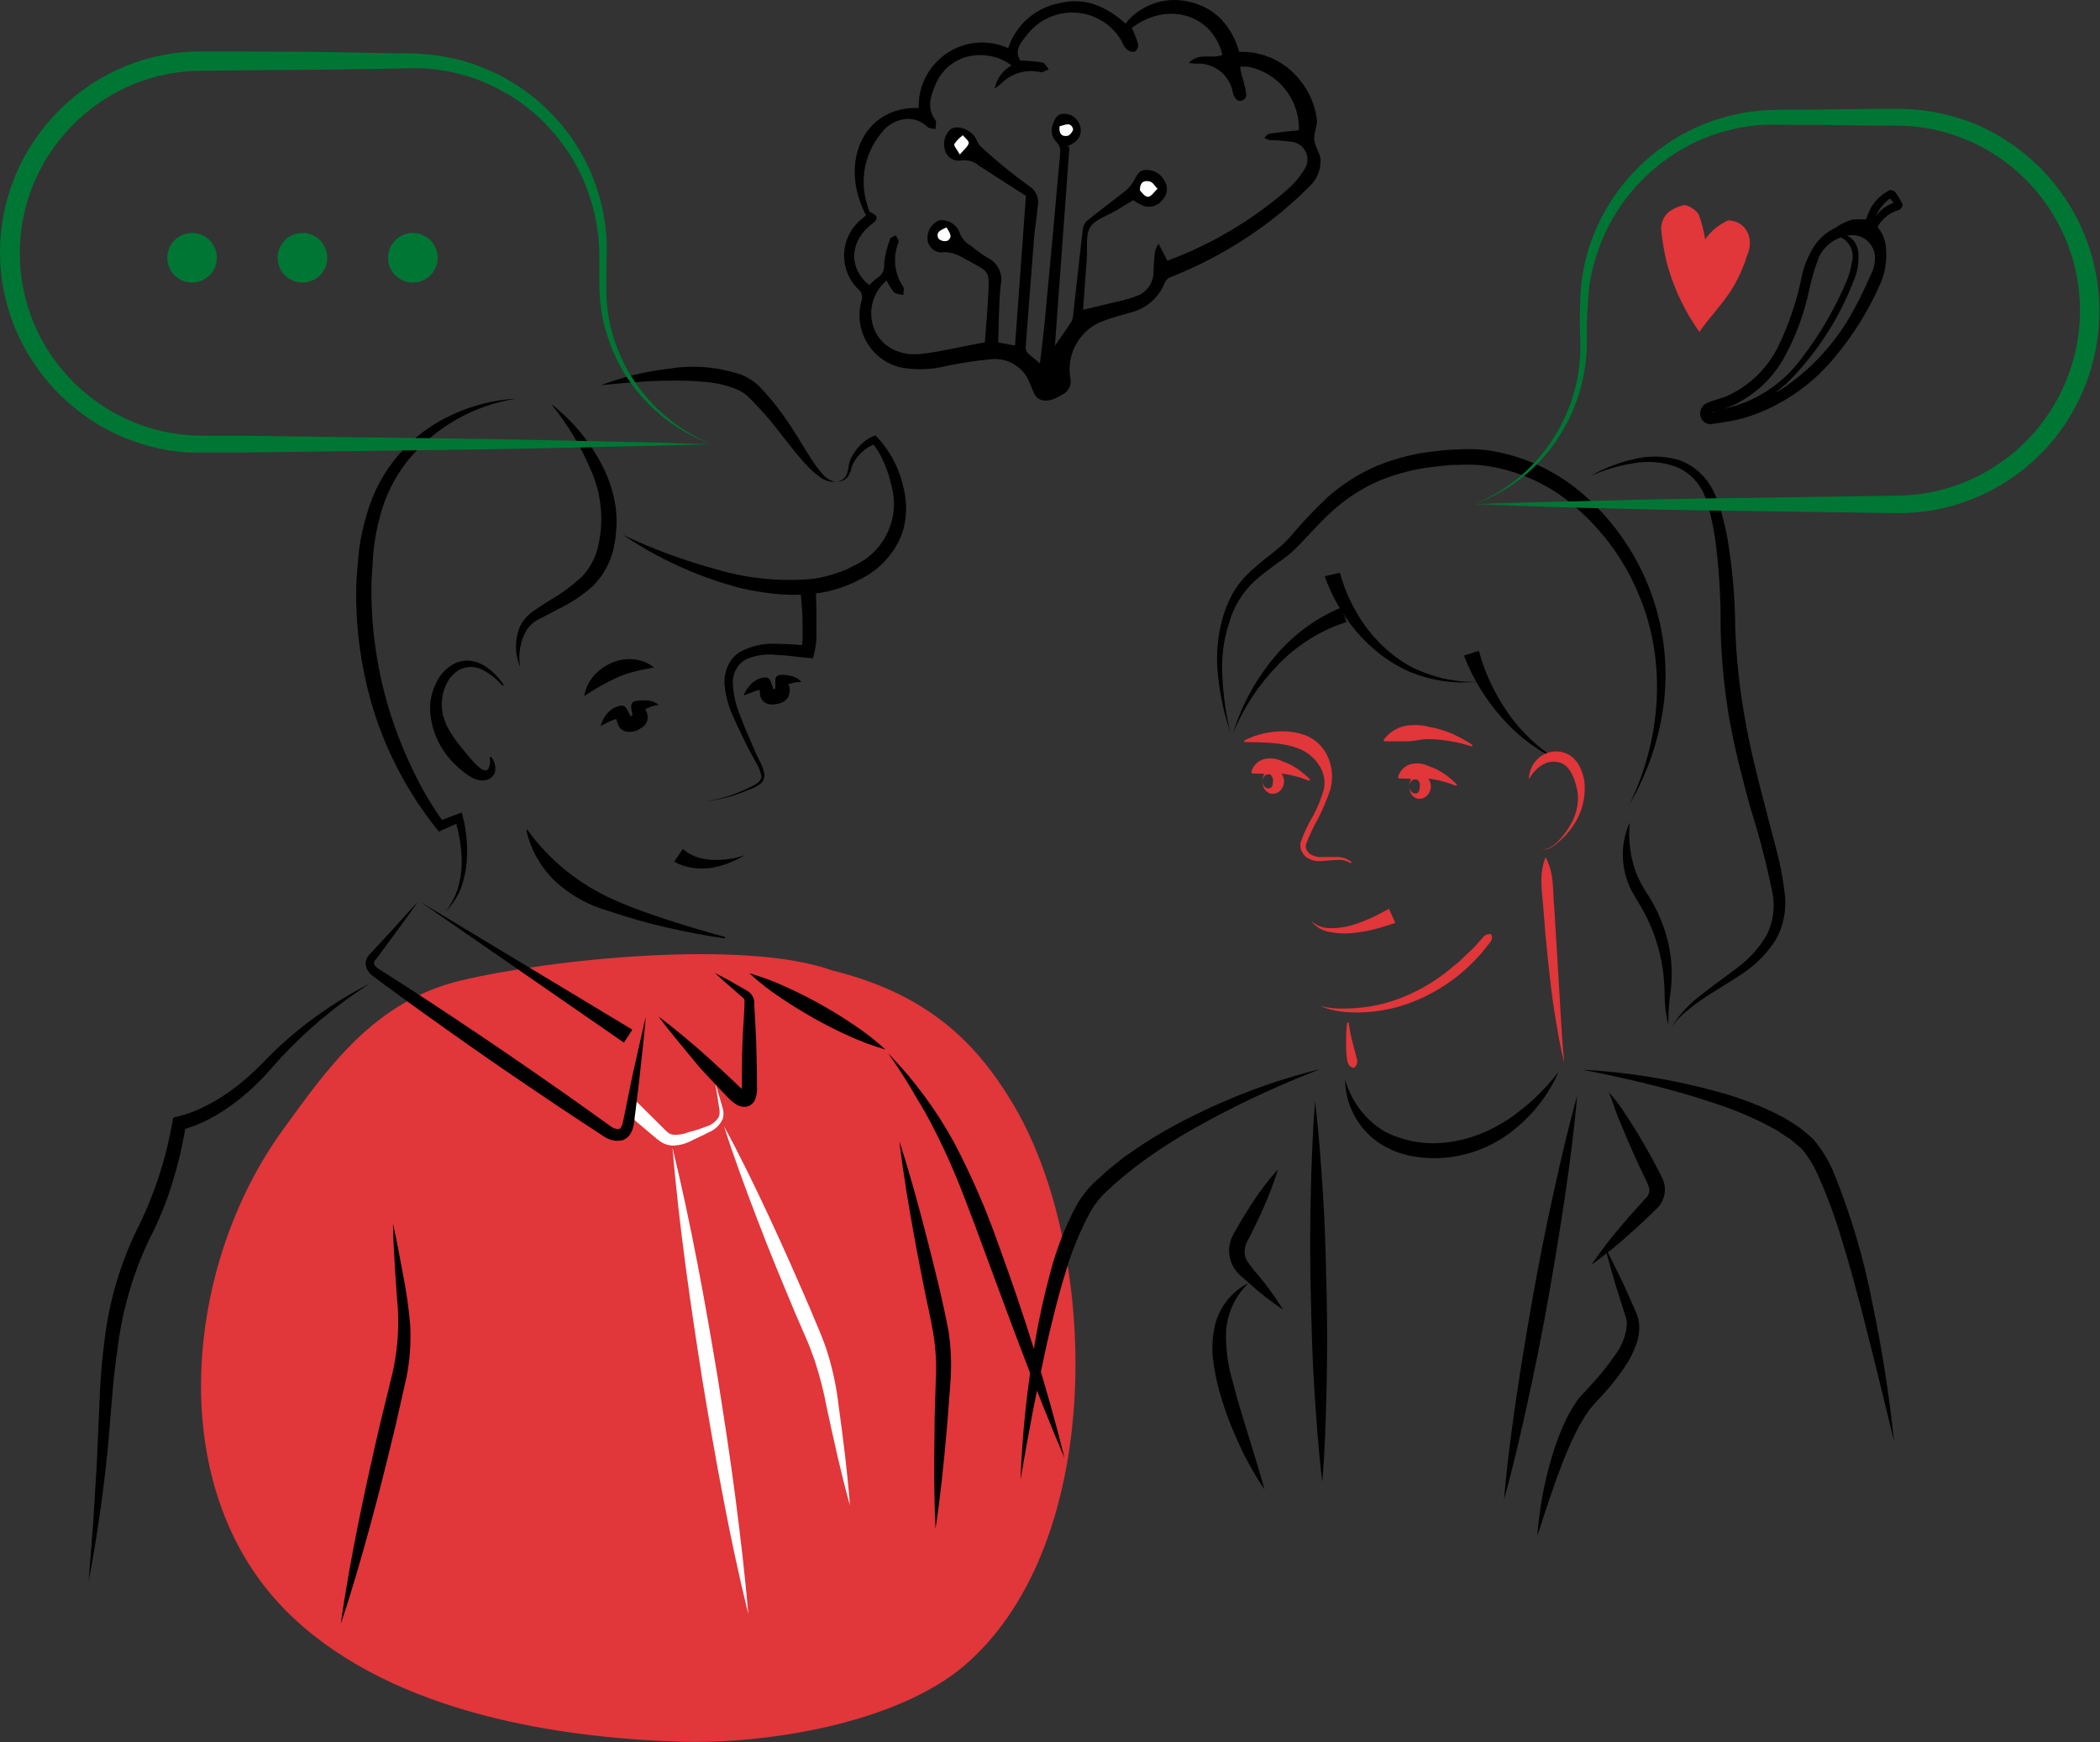 <?xml version="1.0" encoding="UTF-8" standalone="no"?>
<!DOCTYPE svg PUBLIC "-//W3C//DTD SVG 1.1//EN" "http://www.w3.org/Graphics/SVG/1.1/DTD/svg11.dtd">
<svg width="100%" height="100%" viewBox="0 0 1086 901" version="1.1" xmlns="http://www.w3.org/2000/svg" xmlns:xlink="http://www.w3.org/1999/xlink" xml:space="preserve" xmlns:serif="http://www.serif.com/" style="fill-rule:evenodd;clip-rule:evenodd;stroke-miterlimit:10;">
    <rect x="0" y="0" width="1086" height="901" fill="#333333" stroke="none"/>
    <g transform="matrix(1,0,0,1,-102.542,-123.346)">
        <g>
            <g id="coaching_individuel">
                <path d="M532.917,625.25C487.958,609 387.083,619.333 340.542,630.542C296.083,641.292 272.208,675.333 248.583,708.042C198.583,776.917 186.083,891.375 250.208,956.167C300.208,1006.67 384.292,1022 454.375,1024.12C499.833,1025.54 566.875,1014.38 601.625,984.458C675.583,920.5 671.167,767.167 625.5,692.792C607.333,662.875 582.625,637.5 532.917,625.25Z" style="fill:rgb(225,54,58);fill-rule:nonzero;"/>
                <path d="M431.375,692.75L444.792,706.042C447.208,708.458 448.417,709.958 450.708,710.208C453.442,710.38 456.178,709.924 458.708,708.875C461.725,708.125 464.69,707.179 467.583,706.042C470.312,705.302 472.663,703.561 474.167,701.167C475.375,698.792 474.167,695.583 473.875,692.458L472.375,683.167L475.042,692.208L476.333,696.75C476.832,698.45 476.832,700.258 476.333,701.958C474.893,705.165 472.263,707.691 469,709C466.125,710.542 463.208,711.75 460.375,713.167C457.262,714.891 453.767,715.808 450.208,715.833C448.154,715.722 446.161,715.091 444.417,714C442.956,712.997 441.564,711.898 440.25,710.708L425.958,698.625L431.375,692.75Z" style="fill:white;fill-rule:nonzero;"/>
                <path d="M369.5,329.542C347.323,332.952 327.197,344.516 313.083,361.958C306.339,370.567 301.497,380.508 298.875,391.125C297.462,396.361 296.445,401.695 295.833,407.083C295.292,412.542 295.125,418.125 294.667,423.75C294.163,445.935 297.129,468.064 303.458,489.333C306.666,499.956 310.677,510.32 315.458,520.333C320.082,530.362 325.663,539.92 332.125,548.875L329.167,548.167L338.875,544.458L341.292,543.542L341.917,545.833C343.002,550.051 343.686,554.362 343.958,558.708C344.263,563.001 344.151,567.312 343.625,571.583C343.076,575.871 341.984,580.071 340.375,584.083C338.617,587.894 336.237,591.387 333.333,594.417C335.861,591.06 337.831,587.317 339.167,583.333C340.375,579.397 341.075,575.322 341.25,571.208C341.398,567.097 341.146,562.98 340.5,558.917C339.914,554.903 338.994,550.945 337.75,547.083L340.75,548.458L331.25,552.625L329.542,553.417L328.292,551.917C313.959,533.967 303.029,513.548 296.042,491.667C289.137,469.645 286.037,446.606 286.875,423.542C287.375,417.792 287.667,412.042 288.417,406.333C289.258,400.55 290.54,394.839 292.25,389.25C298.65,366.405 314.872,347.541 336.5,337.792C346.867,332.945 358.072,330.143 369.5,329.542Z" style="fill-rule:nonzero;"/>
                <path d="M387.5,332.208C398.656,340.862 407.762,351.876 414.167,364.458C417.472,370.92 419.722,377.869 420.833,385.042C421.376,388.696 421.544,392.395 421.333,396.083L420.833,401.5C420.542,403.333 420.25,405.125 419.875,406.958C418.184,414.419 414.395,421.243 408.958,426.625C403.546,431.409 397.486,435.407 390.958,438.5L381.875,443.25C379.055,444.524 376.646,446.559 374.917,449.125C371.564,454.898 370.368,461.678 371.542,468.25C368.666,461.519 368.666,453.897 371.542,447.167C373.301,443.75 375.95,440.871 379.208,438.833C382.042,436.833 385.042,435 387.917,433.167C393.608,429.863 398.894,425.906 403.667,421.375C407.902,416.872 410.789,411.27 412,405.208C414.867,392.408 413.583,379.021 408.333,367C403.1,354.461 396.083,342.742 387.5,332.208Z" style="fill-rule:nonzero;"/>
                <path d="M534.417,372.583C531.236,372.683 528.135,371.565 525.75,369.458C523.254,367.565 520.951,365.429 518.875,363.083C514.708,358.5 511,353.708 507.292,348.958C503.583,344.208 500,339.5 495.833,335.167C493.875,333 491.917,331 489.833,328.833C487.97,327.06 485.794,325.648 483.417,324.667C478.207,322.547 472.694,321.268 467.083,320.875C461.213,320.296 455.314,320.073 449.417,320.208C437.542,320.208 425.542,321.417 413.375,322.542C424.864,318.218 436.844,315.335 449.042,313.958C461.632,311.992 474.514,313.166 486.542,317.375C489.755,318.769 492.691,320.731 495.208,323.167C497.417,325.458 499.375,327.75 501.5,330.167C505.461,335.017 509.134,340.095 512.5,345.375C515.792,350.458 518.792,355.708 522.083,360.708C523.639,363.22 525.395,365.603 527.333,367.833C529.079,370.182 531.581,371.86 534.417,372.583Z" style="fill-rule:nonzero;"/>
                <path d="M424.708,400C440.295,407.382 456.513,413.35 473.167,417.833C489.369,422.636 506.342,424.291 523.167,422.708C527.206,422.102 531.181,421.126 535.042,419.792C536.975,419.207 538.868,418.498 540.708,417.667L546.125,414.917C560.67,407.339 567.989,390.465 563.583,374.667C562.712,370.621 561.442,366.671 559.792,362.875C558.258,359.107 556.18,355.583 553.625,352.417L555.583,352.875C553.351,353.522 551.279,354.629 549.5,356.125C547.591,357.637 545.944,359.453 544.625,361.5C543.962,362.506 543.443,363.6 543.083,364.75C542.791,366.057 542.358,367.328 541.792,368.542C541.219,369.807 540.274,370.868 539.083,371.583C537.897,372.191 536.583,372.505 535.25,372.5C536.517,372.303 537.718,371.803 538.75,371.042C539.676,370.257 540.344,369.211 540.667,368.042C541.009,366.854 541.259,365.642 541.417,364.417C541.609,362.965 542.046,361.556 542.708,360.25C543.9,357.796 545.491,355.557 547.417,353.625C549.306,351.603 551.608,350.012 554.167,348.958L555.292,348.542L556.125,349.417C562.404,356.114 566.903,364.281 569.208,373.167C570.471,377.628 571.129,382.239 571.167,386.875C571.054,389.233 570.818,391.584 570.458,393.917C569.996,396.263 569.327,398.564 568.458,400.792C564.719,409.586 558.187,416.909 549.875,421.625C541.904,426.236 533.093,429.211 523.958,430.375C515.01,431.372 505.967,431.134 497.083,429.667C492.68,429.053 488.313,428.204 484,427.125C479.833,425.833 475.667,424.833 471.5,423.292C454.943,417.629 439.208,409.797 424.708,400Z" style="fill-rule:nonzero;"/>
                <path d="M524.5,430.042C524.708,435.125 524.792,440.167 524.75,445.25L524.75,452.917C524.653,455.728 524.262,458.521 523.583,461.25L522.917,463.833L520.25,463.583C514.292,463.083 508.833,462.167 503.333,462C498.122,461.456 492.859,462.305 488.083,464.458C483.725,467.053 481.189,471.899 481.542,476.958C481.8,482.428 482.998,487.812 485.083,492.875C487.042,498.125 489.25,503.333 491.583,508.625C492.625,511.25 493.833,513.75 495.083,516.333C496.624,518.871 497.591,521.716 497.917,524.667C497.795,526.322 496.958,527.844 495.625,528.833C494.435,529.735 493.132,530.477 491.75,531.042C489.125,532.125 486.458,533.167 483.75,534.125C478.38,536.062 472.774,537.267 467.083,537.708C472.72,537.076 478.244,535.674 483.5,533.542C486.125,532.5 488.75,531.333 491.292,530.083C493.833,528.833 496.375,527.25 496.292,524.792C495.797,522.144 494.777,519.622 493.292,517.375C491.917,514.875 490.542,512.333 489.125,509.708C486.75,504.542 484.125,499.5 481.833,494.208C479.288,488.834 477.722,483.049 477.208,477.125C477.037,473.923 477.622,470.725 478.917,467.792C480.264,464.741 482.519,462.18 485.375,460.458C490.85,457.489 497.026,456.049 503.25,456.292C509.125,456.292 515,456.917 520.417,457.083L517.042,459.458C517.418,457.27 517.599,455.053 517.583,452.833L517.583,445.5C517.583,440.583 517.083,435.625 516.667,430.708L524.5,430.042Z" style="fill-rule:nonzero;"/>
                <path d="M487.5,565.708C482.279,568.928 476.497,571.133 470.458,572.208C467.265,572.647 464.027,572.647 460.833,572.208C457.451,571.727 454.178,570.655 451.167,569.042L455.667,562.417C457.605,564.1 459.818,565.438 462.208,566.375C464.804,567.281 467.508,567.841 470.25,568.042C476.096,568.373 481.952,567.581 487.5,565.708Z" style="fill-rule:nonzero;"/>
                <path d="M413.125,498.833C413.778,496.499 414.914,494.327 416.458,492.458C418.254,490.299 420.743,488.826 423.5,488.292C424.711,488.047 425.944,488.647 426.5,489.75L426.917,490.458C427.722,491.958 428.472,493.458 429.167,494.958L429.417,495.458C429.311,495.182 429.156,494.928 428.958,494.708C428.73,494.452 428.444,494.252 428.125,494.125C427.875,494.125 428.125,494.125 428.125,494.125L427.833,494.125L430.25,493L430.583,493C430.269,493.15 430.029,493.421 429.917,493.75C429.874,493.914 429.874,494.086 429.917,494.25C429.959,494.414 429.917,494.75 429.917,494.25C429.583,492.792 429.25,491.333 429,489.833L429,488.917C428.749,487.522 429.689,486.168 431.083,485.917C432.14,485.707 433.214,485.595 434.292,485.583C435.332,485.521 436.376,485.521 437.417,485.583C439.549,485.765 441.58,486.578 443.25,487.917C441.377,488.127 439.548,488.634 437.833,489.417L435.375,490.458C434.625,490.875 433.75,491.25 433.125,491.625L435.042,487.708C435.708,489 436.375,490.292 436.958,491.625C437.262,492.325 437.446,493.072 437.5,493.833C437.584,494.726 437.456,495.625 437.125,496.458C436.478,498.168 435.127,499.52 433.417,500.167L433.75,500.167L431.375,501.375L431.042,501.375C429.537,501.937 427.902,502.053 426.333,501.708C425.17,501.436 424.112,500.828 423.292,499.958C422.815,499.439 422.447,498.83 422.208,498.167L421.958,497.5C421.458,495.958 420.958,494.375 420.542,492.792L423.958,494.917C422.274,494.874 420.603,495.231 419.083,495.958C417.208,496.667 415.292,497.75 413.125,498.833Z" style="fill-rule:nonzero;"/>
                <path d="M487.125,483.042C487.916,480.828 489.214,478.83 490.917,477.208C492.809,475.152 495.42,473.898 498.208,473.708C499.464,473.621 500.631,474.393 501.042,475.583L501.333,476.375C501.875,477.917 502.375,479.5 502.833,481.042L502.833,481.625C502.868,481.418 502.868,481.207 502.833,481C502.622,480.613 502.304,480.294 501.917,480.083C501.542,480.083 501.917,480.083 501.917,480.083L501.542,480.083L503.958,479.333L504.333,479.333C503.967,479.439 503.664,479.697 503.5,480.042C503.458,480.177 503.458,480.323 503.5,480.458C503.542,480.594 503.5,480.958 503.5,480.458L503.5,475C503.476,473.659 504.535,472.525 505.875,472.458C506.887,472.373 507.905,472.373 508.917,472.458C509.913,472.578 510.901,472.759 511.875,473C513.864,473.441 515.66,474.507 517,476.042C515.234,476.001 513.474,476.254 511.792,476.792C510.974,476.984 510.167,477.22 509.375,477.5C508.625,477.792 507.792,478.083 507.167,478.375L509.542,474.833C510,476.208 510.458,477.583 510.875,479C510.987,479.718 510.987,480.449 510.875,481.167C510.83,482.019 510.618,482.855 510.25,483.625C509.382,485.264 507.873,486.471 506.083,486.958L506.458,486.958L504.167,487.5L503.833,487.5C502.211,487.907 500.499,487.776 498.958,487.125C497.81,486.61 496.848,485.751 496.208,484.667C495.933,484.114 495.736,483.524 495.625,482.917L495.625,482.333C495.375,480.75 495.167,479.125 495,477.542L498.083,480.208C496.547,479.914 494.958,480.059 493.5,480.625C491.292,481.417 489.333,482.25 487.125,483.042Z" style="fill-rule:nonzero;"/>
                <path d="M404.708,483.333C405.289,479.557 406.921,476.019 409.417,473.125C411.922,470.144 415.09,467.79 418.667,466.25C422.269,464.625 426.232,463.964 430.167,464.333C434.012,464.662 437.677,466.111 440.708,468.5C436.917,469.417 433.667,469.792 430.542,470.708C427.565,471.417 424.663,472.408 421.875,473.667C415.885,476.389 410.142,479.623 404.708,483.333Z" style="fill-rule:nonzero;"/>
                <path d="M362.5,478.083C359.579,474.646 356.011,471.815 352,469.75C348.272,467.796 343.811,467.796 340.083,469.75C336.54,471.854 333.875,475.17 332.583,479.083C331.082,482.938 330.636,487.124 331.292,491.208C332.5,499.542 338.125,506.333 343.542,512.875C344.844,514.546 346.235,516.145 347.708,517.667C348.925,519.072 350.326,520.306 351.875,521.333C353.167,521.917 354.208,522.083 355.125,521C355.987,519.169 356.221,517.103 355.792,515.125L356.542,514.833C358.271,516.937 359.016,519.686 358.583,522.375C358.14,524.1 356.947,525.538 355.333,526.292C353.758,527.02 351.986,527.21 350.292,526.833C348.815,526.553 347.402,526.002 346.125,525.208C345,524.542 343.958,523.875 342.958,523.167C341.046,521.678 339.224,520.078 337.5,518.375C330.266,511.262 325.827,501.778 325,491.667C324.668,486.575 325.688,481.486 327.958,476.917C329.97,472.152 333.685,468.304 338.375,466.125C340.789,465.144 343.411,464.786 346,465.083C348.475,465.474 350.851,466.337 353,467.625C356.989,470.178 360.397,473.543 363,477.5L362.5,478.083Z" style="fill-rule:nonzero;"/>
                <path d="M375.208,552.417C386.648,568.311 402.148,580.846 420.083,588.708C429.25,592.875 438.708,596.125 448.292,599.25C457.875,602.375 467.583,605.25 477.458,607.917L477.458,608.708C467.417,607.292 457.458,605.292 447.5,603.083C437.542,600.875 427.792,598 418.083,594.75C407.83,591.99 398.358,586.882 390.417,579.833C382.563,572.626 377.096,563.189 374.75,552.792L375.208,552.417Z" style="fill-rule:nonzero;"/>
                <path d="M425.208,662.583L320.125,589.917L429.542,655.875L425.208,662.583Z" style="fill-rule:nonzero;"/>
                <path d="M318.542,589.917C315.042,594.917 311.472,599.861 307.833,604.75C304.208,609.667 300.625,614.625 296.958,619.5L296.667,619.792C296.258,620.261 295.997,620.841 295.917,621.458C295.975,622.057 296.24,622.617 296.667,623.042C297.289,623.711 298.005,624.286 298.792,624.75L301.792,626.625L313.667,634.25C321.583,639.333 329.417,644.542 337.292,649.75C352.958,660.167 368.528,670.764 384,681.542C391.75,686.875 399.417,692.333 407.083,697.792L418.417,705.917C419.606,706.841 421.078,707.327 422.583,707.292C422.958,707.292 423.208,707 423.625,706.5C424.08,705.8 424.405,705.024 424.583,704.208L427.375,690.583C428.292,685.958 429.208,681.333 430.25,676.708C432.333,667.5 434.417,658.292 436.5,649.125C435.75,658.542 434.625,667.875 433.625,677.25C433.167,681.917 432.583,686.583 432,691.25L431.167,698.208L430.708,701.708C430.708,702.833 430.417,704.042 430.167,705.458C429.893,706.925 429.371,708.333 428.625,709.625C427.692,711.236 426.214,712.463 424.458,713.083C421.266,713.769 417.929,713.138 415.208,711.333C411.042,708.625 407.25,706.125 403.25,703.5C395.361,698.333 387.542,693.111 379.792,687.833C364.181,677.333 348.708,666.625 333.375,655.708C325.708,650.25 318,644.833 310.417,639.25L299.042,630.917L296.208,628.792C295.008,627.971 293.952,626.957 293.083,625.792C291.998,624.38 291.491,622.606 291.667,620.833C291.951,619.103 292.855,617.533 294.208,616.417L293.917,616.708C298.083,612.167 302.25,607.708 306.417,603.167C310.583,598.625 314.292,594.292 318.542,589.917Z" style="fill-rule:nonzero;"/>
                <path d="M443.125,649.125C452.417,656.042 461.167,663.5 469.708,671.167C473.875,674.958 478.042,678.917 482.208,682.792C483.978,684.612 485.857,686.323 487.833,687.917C488.125,687.917 488.333,687.917 487.833,687.917C487.194,687.936 486.597,688.242 486.208,688.75C486.276,688.015 486.276,687.276 486.208,686.542C486.208,675.125 486.208,663.583 487.083,652.125L487.542,643.542L487.542,641.625C487.623,641.24 487.623,640.843 487.542,640.458C487.39,640.071 487.164,639.717 486.875,639.417L485.292,638.125C481.125,634.375 476.542,630.625 472.333,626.625C477.542,629.208 482.542,632.042 487.542,634.958C488.214,635.313 488.868,635.702 489.5,636.125C490.356,636.69 491.069,637.446 491.583,638.333C492.126,639.239 492.481,640.245 492.625,641.292L492.625,643.667L493.125,652.25C493.792,663.708 493.958,675.125 494.042,686.667C494.073,688.788 493.601,690.887 492.667,692.792C492.16,693.624 491.478,694.335 490.667,694.875C489.756,695.486 488.68,695.805 487.583,695.792C486.112,695.806 484.666,695.402 483.417,694.625C481.886,693.671 480.485,692.523 479.25,691.208L476.25,688.125C472.333,683.958 468.333,679.792 464.542,675.625C457.583,667.083 450,658.333 443.125,649.125Z" style="fill-rule:nonzero;"/>
                <path d="M490.042,626.708C496.609,628.591 503.017,630.987 509.208,633.875C515.375,636.653 521.403,639.694 527.292,643C533.167,646.292 538.917,649.875 544.5,653.667C550.142,657.404 555.479,661.584 560.458,666.167C553.886,664.261 547.465,661.865 541.25,659C535.083,656.208 529.083,653.208 523.25,649.875C517.417,646.542 511.708,643.083 506.125,639.292C500.445,635.522 495.067,631.315 490.042,626.708Z" style="fill-rule:nonzero;"/>
                <path d="M561.792,668.042C575.294,681.886 586.832,697.518 596.083,714.5C605.039,731.593 612.727,749.322 619.083,767.542C625.667,785.583 631.875,803.708 637.542,822.042C643.208,840.375 648.458,858.792 653.042,877.458C645.542,859.764 638.417,841.972 631.667,824.083C624.792,806.208 618.292,788.208 611.625,770.333C608.375,761.333 605,752.417 601.583,743.5C598.167,734.583 594.583,725.958 590.542,717.375C586.5,708.792 582.208,700.375 577.25,692.375C572.52,684.003 567.36,675.881 561.792,668.042Z" style="fill-rule:nonzero;"/>
                <path d="M567.667,713.667C572.917,729.833 577.375,746.125 581.583,762.542C585.792,778.958 589.917,795.083 593.125,812.167C594.408,820.799 594.715,829.549 594.042,838.25C593.375,846.583 592.875,854.917 592.083,863.5C590.625,880.167 588.875,897.208 586.333,914C585.542,897.042 585.542,880.083 585.833,863.208C585.833,854.875 586.25,846.292 586.458,837.833C586.955,829.661 586.55,821.459 585.25,813.375C584,805.458 581.875,797 580.292,788.75C578.708,780.5 576.958,772.083 575.5,763.75C572.458,747.208 569.667,730.542 567.667,713.667Z" style="fill-rule:nonzero;"/>
                <path d="M477,705.917C485.333,721.208 492.875,736.792 500.208,752.5C507.542,768.208 514.5,784 521.375,799.917L526.375,811.875C528.122,815.953 529.638,820.126 530.917,824.375C533.445,832.826 535.216,841.485 536.208,850.25C538.625,867.417 540.75,884.625 542.083,901.958C537.458,885.292 533.75,868.292 530.083,851.333C528.534,842.977 526.418,834.736 523.75,826.667C522.375,822.708 520.875,818.75 519.167,814.917L514,803C507.292,787.042 500.667,771.042 494.5,754.875C488.333,738.708 482.25,722.5 477,705.917Z" style="fill:white;fill-rule:nonzero;"/>
                <path d="M450.292,716.875C459.958,756.583 467.208,796.708 473.875,836.917C477.042,857.042 480.167,877.208 482.792,897.417C485.417,917.625 487.792,937.917 489.542,958.25C484.708,938.417 480.403,918.472 476.625,898.417C472.75,878.417 469.292,858.333 465.958,838.208C459.583,797.958 453.75,757.583 450.292,716.875Z" style="fill:white;fill-rule:nonzero;"/>
                <path d="M305.75,756.083C307.667,764.708 309.25,773.375 310.875,782.042C312.619,790.758 313.885,799.562 314.667,808.417C315.168,817.487 314.538,826.585 312.792,835.5L306.958,861.292C302.792,878.417 298.625,895.458 293.958,912.458C289.292,929.458 284.458,946.333 278.792,963.083C281.208,945.583 284.417,928.25 287.875,911C291.333,893.75 295.208,876.583 299.167,859.458L305.417,833.917C307.325,825.604 308.345,817.112 308.458,808.583C308.458,804.417 308.458,800.042 307.917,795.667L307,782.5C306.458,773.708 305.917,764.917 305.75,756.083Z" style="fill-rule:nonzero;"/>
                <path d="M293.75,632.042C276.529,643.09 260.79,656.295 246.917,671.333C243.542,675.042 240.208,679.125 236.458,682.792C232.738,686.527 228.771,690.007 224.583,693.208C220.377,696.457 215.903,699.342 211.208,701.833C206.354,704.477 201.189,706.506 195.833,707.875L198.708,704.875C197.096,715.071 194.756,725.138 191.708,735C188.706,744.906 184.801,754.516 180.042,763.708C171.409,781.64 165.778,800.869 163.375,820.625C160.333,840.375 159.75,860.75 157.375,880.958C156.292,891.042 154.958,901.125 153.458,911.167C151.958,921.208 150.292,931.208 148.375,941.208L150.75,910.875L152.583,880.583L153.917,850.208C154.292,840.125 154.875,829.792 156.25,819.667C158.323,799.019 163.962,778.887 172.917,760.167C181.934,742.411 188.253,723.411 191.667,703.792L192.167,701.333L194.542,700.792C199.202,699.636 203.716,697.959 208,695.792C212.481,693.609 216.774,691.059 220.833,688.167C224.94,685.308 228.839,682.161 232.5,678.75C236.25,675.375 239.667,671.708 243.375,668C258.275,653.582 275.239,641.463 293.708,632.042L293.75,632.042Z" style="fill-rule:nonzero;"/>
                <path d="M470.583,353.083C450.542,353.708 430.458,354.167 410.417,354.583C390.375,355 370.333,355.542 350.292,355.792L229.958,357.375L199.583,357.375C145.298,353.816 102.542,308.166 102.542,253.764C102.542,198.233 147.09,152.028 202.583,150L232.833,150C252.917,150 272.958,150.25 293,150.667L308.042,150.917C313,150.917 318.125,150.917 323.333,151.458C333.698,152.331 343.863,154.819 353.458,158.833C372.702,166.793 389.061,180.448 400.333,197.958C411.548,215.407 417.108,235.9 416.25,256.625L416.042,271.625C416.007,276.549 416.369,281.468 417.125,286.333C418.725,296.086 421.965,305.497 426.708,314.167C436.472,331.753 451.957,345.488 470.583,353.083ZM470.583,353.083C451.384,346.193 435.172,332.826 424.75,315.292C419.6,306.489 415.966,296.882 414,286.875C413.105,281.852 412.604,276.767 412.5,271.667L412.5,256.625C412.614,236.891 406.807,217.569 395.833,201.167C384.934,184.906 369.336,172.346 351.125,165.167C342.116,161.619 332.617,159.469 322.958,158.792C318.167,158.417 313.292,158.792 308.208,158.792L293.167,159.042C273.125,159.458 253.083,159.458 233,159.667L203.125,160C152.926,162.097 112.769,203.967 112.769,254.209C112.769,272.886 118.318,291.147 128.708,306.667C139.438,322.596 154.714,334.938 172.542,342.083C181.436,345.621 190.826,347.757 200.375,348.417C205.083,348.792 210.042,348.708 215.125,348.75L230.125,348.75L350.458,350.333C370.5,350.583 390.542,351.167 410.583,351.542C430.625,351.917 450.542,352.417 470.583,353.083Z" style="fill:rgb(0,118,52);fill-rule:nonzero;"/>
                <circle cx="201.875" cy="256.667" r="12.833" style="fill:rgb(0,118,52);"/>
                <circle cx="258.958" cy="256.667" r="12.833" style="fill:rgb(0,118,52);"/>
                <circle cx="316.042" cy="256.667" r="12.833" style="fill:rgb(0,118,52);"/>
                <path d="M738.708,501.792C735.667,492.805 733.613,483.514 732.583,474.083C731.34,464.512 731.876,454.793 734.167,445.417C735.332,440.668 737.037,436.069 739.25,431.708C741.553,427.278 744.581,423.265 748.208,419.833C751.705,416.528 755.377,413.412 759.208,410.5C761,409.042 762.917,407.542 764.625,406.083C766.324,404.621 767.925,403.048 769.417,401.375C775.539,394.047 782.092,387.09 789.042,380.542C796.396,374.009 804.716,368.654 813.708,364.667C822.735,360.854 832.239,358.289 841.958,357.042L849.167,356.208C851.583,355.917 854,355.958 856.417,355.792C861.334,355.487 866.268,355.599 871.167,356.125C890.818,358.862 909.155,367.594 923.667,381.125C952.749,407.712 967.428,446.665 963.125,485.833C960.91,504.808 954.766,523.115 945.083,539.583C961.75,505.625 964.542,465.417 950.167,431.25C943.208,414.205 932.414,398.991 918.625,386.792C905.183,374.5 888.301,366.604 870.25,364.167C865.756,363.643 861.224,363.517 856.708,363.792C854.417,363.792 852.125,363.792 849.833,364.125L843,364.875C833.967,365.976 825.115,368.245 816.667,371.625C808.302,375.15 800.531,379.943 793.625,385.833C786.625,391.75 780.667,398.75 773.917,405.708C772.182,407.48 770.346,409.15 768.417,410.708C766.5,412.292 764.583,413.625 762.708,414.875C758.917,417.708 755.125,420.458 751.792,423.458C745.061,429.571 740.242,437.502 737.917,446.292C735.138,455.163 734.049,464.477 734.708,473.75C735.159,483.202 736.499,492.591 738.708,501.792Z" style="fill-rule:nonzero;"/>
                <path d="M795.458,419.542C797.604,427.387 800.844,434.892 805.083,441.833C809.346,448.911 814.753,455.233 821.083,460.542C824.263,463.202 827.665,465.585 831.25,467.667C834.946,469.617 838.808,471.235 842.792,472.5C846.772,473.845 850.875,474.794 855.042,475.333C857.133,475.701 859.252,475.883 861.375,475.875L867.75,476.167L861.375,476.167C859.24,476.354 857.093,476.354 854.958,476.167C850.656,475.943 846.386,475.301 842.208,474.25C837.99,473.246 833.875,471.851 829.917,470.083C825.967,468.208 822.189,465.992 818.625,463.458C811.476,458.329 805.212,452.066 800.083,444.917C794.803,437.714 790.592,429.784 787.583,421.375L795.458,419.542Z" style="fill-rule:nonzero;"/>
                <path d="M867.333,459.917C868.804,465.516 870.785,470.97 873.25,476.208C875.744,481.606 878.7,486.778 882.083,491.667C888.893,501.546 897.64,509.938 907.792,516.333C902.302,513.709 897.107,510.511 892.292,506.792C887.43,503.093 882.962,498.904 878.958,494.292C874.869,489.645 871.189,484.654 867.958,479.375C864.652,473.998 861.861,468.32 859.625,462.417L867.333,459.917Z" style="fill-rule:nonzero;"/>
                <path d="M893.208,526.5C893.204,522.659 894.7,518.964 897.375,516.208C900.339,513.145 904.552,511.608 908.792,512.042C910.99,512.294 913.093,513.081 914.917,514.333C916.612,515.619 918.03,517.235 919.083,519.083C920.969,522.494 921.998,526.312 922.083,530.208C922.28,537.673 920.009,544.997 915.625,551.042C913.583,553.95 911.174,556.583 908.458,558.875C907.178,560.03 905.782,561.049 904.292,561.917C902.724,562.749 900.872,562.871 899.208,562.25C900.884,562.797 902.719,562.568 904.208,561.625C905.719,560.707 907.117,559.617 908.375,558.375C910.803,555.873 912.903,553.073 914.625,550.042C916.404,547.147 917.606,543.935 918.167,540.583C918.794,537.354 918.709,534.026 917.917,530.833C916.5,524.458 913.5,518.333 908.292,517.542C905.426,516.929 902.431,517.468 899.958,519.042C897.077,520.873 894.744,523.451 893.208,526.5Z" style="fill:rgb(225,54,58);fill-rule:nonzero;"/>
                <path d="M818,506.125C820.569,502.469 824.398,499.887 828.75,498.875C832.972,498.017 837.336,498.146 841.5,499.25C845.597,499.96 849.597,501.148 853.417,502.792C857.115,504.437 860.669,506.388 864.042,508.625L863.708,509.375L858,507.792C856.042,507.417 854.167,506.875 852.25,506.625C848.519,505.986 844.743,505.651 840.958,505.625C837.167,505.625 833.625,506.792 830.042,506.75C826.458,506.708 822.792,506.75 818.417,506.75L818,506.125Z" style="fill:rgb(225,54,58);fill-rule:nonzero;"/>
                <path d="M746.042,506.292C750.738,503.899 755.839,502.401 761.083,501.875C766.583,501.133 772.181,501.704 777.417,503.542C783.024,505.644 787.461,510.066 789.583,515.667C791.709,520.888 791.988,526.682 790.375,532.083C788.697,536.963 786.692,541.723 784.375,546.333C781.915,550.633 779.798,555.119 778.042,559.75C777.888,560.236 777.803,560.741 777.792,561.25C777.752,561.706 777.869,562.162 778.125,562.542C778.298,563.046 778.567,563.513 778.917,563.917C779.201,564.347 779.57,564.715 780,565C781.961,566.234 784.275,566.791 786.583,566.583L794.208,566.583C796.882,566.582 799.476,567.51 801.542,569.208L801.042,569.833C799.02,568.479 796.587,567.874 794.167,568.125C791.708,568.125 789.208,568.5 786.625,568.625C783.857,569.006 781.039,568.449 778.625,567.042C777.986,566.66 777.421,566.166 776.958,565.583C776.484,565.031 776.091,564.414 775.792,563.75C775.341,563.054 775.096,562.245 775.083,561.417C774.973,560.685 774.973,559.94 775.083,559.208C776.78,554.323 778.986,549.631 781.667,545.208C783.997,540.82 785.854,536.197 787.208,531.417C788.099,526.856 787.007,522.126 784.208,518.417C781.784,514.912 778.377,512.2 774.417,510.625C766.292,507.25 756.208,507.292 745.958,507.125L746.042,506.292Z" style="fill:rgb(225,54,58);fill-rule:nonzero;"/>
                <path d="M780.5,599.542C783.166,602.055 786.711,603.431 790.375,603.375C793.963,603.454 797.543,603.004 801,602.042C804.476,601.04 807.873,599.787 811.167,598.292C814.458,596.833 817.625,595.125 820.833,593.375L824.125,600.667C820.458,601.875 816.833,603.083 813.083,604C809.33,604.925 805.514,605.58 801.667,605.958C797.796,606.333 793.891,606.122 790.083,605.333C786.255,604.733 782.811,602.652 780.5,599.542Z" style="fill:rgb(225,54,58);fill-rule:nonzero;"/>
                <path d="M825.5,525.458C826.313,522.02 828.988,519.313 832.417,518.458C835.565,517.805 838.844,518.246 841.708,519.708C843.135,520.18 844.527,520.751 845.875,521.417C847.167,522.125 848.375,522.875 849.583,523.667C851.87,525.289 854.017,527.101 856,529.083L855.583,529.75C854.25,529.292 852.958,528.875 851.708,528.375C850.458,527.875 849.167,527.667 847.917,527.292C845.473,526.637 842.978,526.191 840.458,525.958C837.958,525.958 835.75,526.667 833.708,526.375C831.667,526.083 829.542,525.958 826.167,525.958L825.5,525.458Z" style="fill:rgb(225,54,58);fill-rule:nonzero;"/>
                <path d="M740.167,502.708C742.273,495.755 745.065,489.027 748.5,482.625C751.949,476.145 756.024,470.019 760.667,464.333C765.329,458.519 770.689,453.299 776.625,448.792C782.63,444.198 789.215,440.415 796.208,437.542L798.875,445.083C792.252,447.154 785.922,450.067 780.042,453.75C774.047,457.477 768.533,461.927 763.625,467C758.636,472.119 754.143,477.699 750.208,483.667C746.237,489.665 742.873,496.043 740.167,502.708Z" style="fill-rule:nonzero;"/>
                <path d="M785.375,643.667C789.461,644.677 793.669,645.111 797.875,644.958C802.061,644.939 806.239,644.605 810.375,643.958C818.578,642.676 826.533,640.132 833.958,636.417C841.388,632.821 848.297,628.237 854.5,622.792C857.875,620.375 860.542,617.167 863.667,614.458C865.25,613.083 866.5,611.417 867.833,609.917L869.917,607.583C870.926,606.625 872.351,606.233 873.708,606.542C874.35,607.774 874.219,609.272 873.375,610.375L871.375,612.917C870,614.583 868.792,616.375 867.208,617.917C858.453,627.627 847.69,635.319 835.667,640.458C827.733,643.901 819.287,646.013 810.667,646.708C806.369,647.084 802.047,647.084 797.75,646.708C793.491,646.348 789.315,645.322 785.375,643.667Z" style="fill:rgb(225,54,58);fill-rule:nonzero;"/>
                <path d="M901.833,566.667C906.5,575.292 905.458,584.25 906.333,593.125L907.958,619.708L909.542,646.333C910.042,655.208 910.625,664.083 911.458,672.958C909.25,664.333 907.833,655.5 906.417,646.667C905,637.833 904.042,629 903.083,620.125C902.125,611.25 901.333,602.375 900.708,593.5C900.083,584.625 898.167,575.833 901.833,566.667Z" style="fill:rgb(225,54,58);fill-rule:nonzero;"/>
                <path d="M800,652.208C800.509,656.105 801.288,659.962 802.333,663.75C802.833,665.625 803.375,667.458 803.792,669.333C804.208,671.208 805.375,672.833 803.083,675.417L802.292,675.625C799.042,674.458 799.542,672.167 799,670.25C798.744,668.247 798.632,666.228 798.667,664.208C798.667,660.042 798.667,656.208 799.167,652.208L800,652.208Z" style="fill:rgb(225,54,58);fill-rule:nonzero;"/>
                <path d="M798.167,681.75C801.325,692.967 808.645,702.568 818.625,708.583C828.654,713.698 840.01,715.632 851.167,714.125C856.805,713.426 862.333,712.026 867.625,709.958C872.982,707.867 878.096,705.199 882.875,702C892.667,695.319 901.332,687.118 908.542,677.708C903.571,689.039 895.989,699.035 886.417,706.875C876.659,715.08 864.733,720.29 852.083,721.875C845.731,722.653 839.298,722.471 833,721.333C826.577,720.205 820.469,717.719 815.083,714.042C804.591,706.628 798.288,694.597 798.167,681.75Z" style="fill-rule:nonzero;"/>
                <path d="M925,369.542C931.829,365.619 939.201,362.727 946.875,360.958C954.726,358.888 962.994,358.989 970.792,361.25C978.82,364.133 985.348,370.149 988.875,377.917C990.666,381.607 992.062,385.475 993.042,389.458C994.125,393.25 994.958,397.125 995.75,401C998.391,416.53 999.784,432.247 999.917,448C1000.43,463.372 1002.03,478.688 1004.71,493.833C1007.29,509 1011.04,524 1015,539.042L1020.88,561.667C1023.01,569.341 1024.54,577.17 1025.46,585.083C1026.61,593.444 1025.01,601.956 1020.92,609.333C1016.5,616.193 1010.75,622.089 1004,626.667C997.417,631.042 990.667,635 984.292,639.167C981.058,641.317 977.942,643.64 974.958,646.125C971.922,648.496 969.254,651.304 967.042,654.458C971.176,647.763 976.601,641.956 983,637.375C989.125,632.458 995.5,628.042 1001.67,623.333C1007.61,618.798 1012.59,613.134 1016.33,606.667C1019.52,600.127 1020.54,592.741 1019.25,585.583C1016.19,570.485 1012.32,555.561 1007.67,540.875C1003.5,525.792 999.625,510.583 996.833,495.042C994.194,479.491 992.69,463.769 992.333,448C992.485,432.563 991.538,417.136 989.5,401.833C988.875,398.083 988.208,394.292 987.333,390.583C986.605,386.925 985.545,383.341 984.167,379.875C981.502,373.095 976.211,367.668 969.5,364.833C962.4,362.23 954.733,361.568 947.292,362.917C939.611,364.173 932.12,366.399 925,369.542Z" style="fill-rule:nonzero;"/>
                <path d="M965.292,653.5C964.21,649.033 963.582,644.468 963.417,639.875C963.424,635.378 963.174,630.885 962.667,626.417C961.589,617.688 959.231,609.166 955.667,601.125C953.869,597.119 951.809,593.235 949.5,589.5C948.375,587.75 947.042,585.333 945.958,583.375C944.896,581.193 944.032,578.92 943.375,576.583C940.698,567.398 941.393,557.552 945.333,548.833C944.488,557.64 945.627,566.525 948.667,574.833C950.296,578.833 952.35,582.646 954.792,586.208C957.343,590.164 959.519,594.348 961.292,598.708C964.966,607.39 966.933,616.699 967.083,626.125C967.065,630.757 966.703,635.38 966,639.958C965.511,644.455 965.275,648.976 965.292,653.5Z" style="fill-rule:nonzero;"/>
                <path d="M785.25,676.292C762.862,684.907 741.125,695.128 720.208,706.875C709.846,712.696 699.88,719.197 690.375,726.333C688,728.042 685.792,730.042 683.5,731.833C681.186,733.654 678.974,735.602 676.875,737.667C672.54,741.259 668.91,745.625 666.167,750.542C660.637,760.882 656.25,771.793 653.083,783.083C649.542,794.458 646.792,806.083 644.042,817.75C638.875,841.139 634.292,864.75 630.292,888.583C631.214,864.467 633.762,840.44 637.917,816.667C639.972,804.75 642.597,792.903 645.792,781.125C648.939,769.173 653.455,757.625 659.25,746.708C660.877,743.909 662.73,741.247 664.792,738.75C666.886,736.361 669.156,734.133 671.583,732.083C673.798,729.936 676.135,727.919 678.583,726.042C681.042,724.167 683.333,721.875 685.875,720.417C695.824,713.327 706.315,707.03 717.25,701.583C738.874,690.578 761.69,682.091 785.25,676.292Z" style="fill-rule:nonzero;"/>
                <path d="M920.833,676.583C944.798,677.865 968.55,681.763 991.667,688.208C1003.39,691.397 1014.73,695.883 1025.46,701.583C1028.08,703.208 1030.75,704.833 1033.29,706.625L1037,709.625C1038.28,710.621 1039.48,711.722 1040.58,712.917C1044.67,717.795 1048.02,723.241 1050.54,729.083C1059.64,751.314 1066.48,774.402 1070.96,798C1075.87,821.32 1079.55,844.879 1082,868.583C1076.44,845.417 1070.74,822.375 1064.88,799.458C1061.79,788 1058.79,776.583 1055.25,765.333C1051.99,754.106 1047.98,743.109 1043.25,732.417C1041.15,727.316 1038.34,722.534 1034.92,718.208C1034.02,717.213 1033.03,716.306 1031.96,715.5L1028.79,712.833C1026.5,711.208 1024.08,709.75 1021.75,708.125C1011.62,702.423 1000.94,697.747 989.875,694.167C978.75,690.375 967.375,687.167 955.917,684.292C944.458,681.417 932.667,678.875 920.833,676.583Z" style="fill-rule:nonzero;"/>
                <path d="M918.167,690.042C916.625,707.75 914.333,725.292 911.75,742.792C909.167,760.292 906.25,777.75 903.167,795.167C900.083,812.583 896.625,829.917 892.833,847.208C889.042,864.5 885.125,881.792 880.333,898.875C881.833,881.167 884.125,863.625 886.708,846.125C889.292,828.625 892.208,811.167 895.292,793.75C898.375,776.333 901.833,759 905.625,741.708C909.417,724.417 913.375,707.167 918.167,690.042Z" style="fill-rule:nonzero;"/>
                <path d="M934.458,688.208C937.571,691.564 940.362,695.205 942.792,699.083C945.333,702.875 947.792,706.708 950.125,710.625C952.458,714.542 954.667,718.542 956.917,722.5C958,724.458 959,726.667 960.083,728.542L961.625,731.583C962.346,732.895 962.893,734.296 963.25,735.75C963.911,738.911 963.423,742.207 961.875,745.042C961.509,745.748 961.077,746.418 960.583,747.042C960.14,747.568 959.667,748.069 959.167,748.542C958.375,749.333 957.583,750.167 956.75,750.917C953.417,754.042 950.208,757.208 946.75,760.208C940.015,766.4 932.919,772.188 925.5,777.542C930.612,770.002 936.178,762.781 942.167,755.917C945.042,752.417 948.167,749.125 951.167,745.75C951.875,744.875 952.708,744.083 953.458,743.25L954.375,742.25C954.571,741.968 954.751,741.676 954.917,741.375C955.509,740.174 955.657,738.8 955.333,737.5C954.702,735.662 953.921,733.878 953,732.167L950.083,726.042C948.208,721.875 946.25,717.708 944.5,713.542C942.75,709.375 940.958,705.208 939.25,701.042C937.542,696.875 936.375,692.375 934.458,688.208Z" style="fill-rule:nonzero;"/>
                <path d="M932.667,768.542C935.958,774.667 938.917,781.042 941.917,787.042L946.083,796.375L948.167,801.083C948.5,801.792 948.917,802.875 949.292,803.792C949.667,804.708 949.792,805.792 950.042,806.792C950.57,810.727 950.126,814.733 948.75,818.458C947.523,821.95 945.931,825.301 944,828.458C940.174,834.381 935.838,839.957 931.042,845.125L927.458,848.958L924.417,852.542L921.75,856.5C920.875,857.875 920.167,859.375 919.292,860.667C916.171,866.602 913.389,872.709 910.958,878.958C906.042,891.458 901.792,904.625 897.542,917.792C898.566,903.937 901.081,890.233 905.042,876.917C907.019,870.141 909.541,863.536 912.583,857.167C913.375,855.583 914.208,854 915.125,852.417C916.042,850.833 917.083,849.333 918.125,847.792C919.167,846.25 920.542,844.792 921.708,843.625L925.125,839.875C929.68,835.019 933.858,829.823 937.625,824.333C941.434,819.508 943.622,813.601 943.875,807.458C943.742,806.033 943.42,804.632 942.917,803.292L941.333,798.375L938.208,788.458C936.292,781.875 934.292,775.25 932.667,768.542Z" style="fill-rule:nonzero;"/>
                <path d="M782.625,692.875C784.583,709.292 785.75,725.667 786.792,742.083C787.833,758.5 788.208,774.875 788.583,791.292C788.958,807.708 788.958,824.083 788.583,840.542C788.208,857 787.708,873.375 786.333,889.792C784.375,873.417 783.208,857.042 782.167,840.625C781.125,824.208 780.75,807.833 780.375,791.417C780,775 780,758.583 780.375,742.167C780.75,725.75 781.292,709.333 782.625,692.875Z" style="fill-rule:nonzero;"/>
                <path d="M763.458,728.125C761.26,735.103 758.659,741.948 755.667,748.625C754.25,751.958 752.625,755.208 751.083,758.458L748.667,763.333L747.375,765.708C747.103,766.291 746.866,766.889 746.667,767.5C745.906,770.007 746.099,772.71 747.208,775.083C748.994,777.85 751.016,780.456 753.25,782.875C757.947,788.482 762.222,794.429 766.042,800.667C759.954,796.612 754.175,792.114 748.75,787.208C747.375,786 746,784.792 744.583,783.542C742.929,782.164 741.52,780.516 740.417,778.667C738.064,774.572 737.52,769.678 738.917,765.167C739.256,764.057 739.703,762.982 740.25,761.958L741.583,759.583L744.292,754.875C746.208,751.792 748.042,748.667 750.083,745.625C754.024,739.413 758.499,733.558 763.458,728.125Z" style="fill-rule:nonzero;"/>
                <path d="M748.167,786.958C741.481,793.439 737.377,802.136 736.625,811.417C736.291,820.595 737.502,829.765 740.208,838.542C742.458,847.708 745.417,856.75 748.167,865.917C750.917,875.083 753.917,884.25 756.5,893.708C751.019,885.631 746.29,877.067 742.375,868.125C738.3,859.23 734.996,850.002 732.5,840.542C731.297,835.699 730.393,830.787 729.792,825.833C729.278,820.701 729.516,815.521 730.5,810.458C732.374,800.294 738.924,791.582 748.167,786.958Z" style="fill-rule:nonzero;"/>
                <path d="M831.333,530.042C831.316,528.815 831.588,527.602 832.125,526.5C832.77,525.117 834.015,524.103 835.5,523.75C837.291,523.389 839.148,523.935 840.458,525.208C841.766,526.475 842.504,528.221 842.5,530.042C842.509,531.863 841.77,533.611 840.458,534.875C839.164,536.176 837.298,536.741 835.5,536.375C834.012,536.002 832.77,534.975 832.125,533.583C831.583,532.483 831.312,531.268 831.333,530.042ZM831.333,530.042C831.347,531.223 831.862,532.345 832.75,533.125C833.519,533.763 834.588,533.909 835.5,533.5C836.833,532.542 836.667,531.167 836.792,530.042C836.917,528.917 836.792,527.542 835.5,526.625C834.596,526.172 833.5,526.321 832.75,527C831.846,527.75 831.325,528.867 831.333,530.042Z" style="fill:rgb(225,54,58);fill-rule:nonzero;"/>
                <path d="M749.583,522.833C750.41,519.411 753.083,516.723 756.5,515.875C759.649,515.222 762.928,515.663 765.792,517.125C767.219,517.597 768.611,518.168 769.958,518.833C771.25,519.542 772.458,520.292 773.667,521.083C775.943,522.705 778.088,524.502 780.083,526.458L779.667,527.125C778.333,526.708 777.042,526.292 775.792,525.792C774.542,525.292 773.25,525.042 772,524.708C769.556,524.053 767.061,523.607 764.542,523.375C762.042,523.375 759.833,524.083 757.792,523.792C755.75,523.5 753.625,523.375 750.25,523.375L749.583,522.833Z" style="fill:rgb(225,54,58);fill-rule:nonzero;"/>
                <path d="M755.417,527.458C755.4,526.232 755.671,525.019 756.208,523.917C756.854,522.534 758.098,521.52 759.583,521.167C761.374,520.805 763.232,521.352 764.542,522.625C765.844,523.895 766.58,525.639 766.58,527.458C766.58,529.278 765.844,531.022 764.542,532.292C763.252,533.598 761.375,534.15 759.583,533.75C758.093,533.409 756.844,532.391 756.208,531C755.671,529.898 755.4,528.685 755.417,527.458ZM755.417,527.458C755.409,528.633 755.929,529.75 756.833,530.5C757.583,531.179 758.679,531.328 759.583,530.875C760.917,529.958 760.75,528.583 760.875,527.458C761.049,526.163 760.563,524.864 759.583,524C758.667,523.581 757.585,523.745 756.833,524.417C755.929,525.166 755.409,526.284 755.417,527.458Z" style="fill:rgb(225,54,58);fill-rule:nonzero;"/>
                <path d="M964.958,260.875C968.425,273.11 973.979,284.655 981.375,295C986.458,287.583 992.875,281.167 997.75,273.542C1001.33,267.87 1004.13,261.746 1006.08,255.333C1007.79,251.78 1007.95,247.669 1006.5,244C1004.74,239.91 1000.66,237.272 996.208,237.333C991.445,239.475 987.343,242.857 984.333,247.125C983.693,242.68 982.561,238.32 980.958,234.125C979.238,231.769 976.746,230.088 973.917,229.375C970.584,229.928 967.46,231.367 964.875,233.542C962.717,235.772 961.532,238.772 961.583,241.875C962.139,247.817 963.142,253.709 964.583,259.5C964.708,259.833 964.875,260.333 964.958,260.875Z" style="fill:rgb(225,54,58);fill-rule:nonzero;"/>
                <path d="M1076.88,252.542C1077.38,258.788 1076.21,265.057 1073.51,270.708C1067.59,284.05 1059.8,296.48 1050.38,307.625C1038.32,322.36 1022.12,333.158 1003.88,338.625C998.729,339.939 993.495,340.9 988.213,341.5C987.829,341.614 987.43,341.672 987.029,341.672C985.086,341.672 983.388,340.313 982.963,338.417C982.317,336.013 983.627,333.484 985.963,332.625C987.118,332.126 988.3,331.695 989.505,331.333C991.588,330.625 993.672,330.125 995.797,329.25C1007.92,323.825 1017.72,314.247 1023.42,302.25C1028.93,290.688 1032.98,278.482 1035.46,265.917C1036.33,262.005 1037.73,258.233 1039.63,254.708C1042.35,248.879 1047.11,244.239 1053.01,241.667C1053.26,241.667 1053.42,241.208 1053.67,241.083C1055.8,239.802 1058.06,238.767 1060.42,238C1062.97,237.73 1065.54,237.73 1068.09,238C1069.05,235.75 1069.96,233.333 1071.13,231C1073.32,227.462 1076.43,224.582 1080.13,222.667C1080.46,222.667 1081.59,222.958 1081.92,223.417C1083.21,225.257 1084.38,227.177 1085.42,229.167C1085.42,229.5 1084.8,230.833 1084.3,230.958C1079.03,232.372 1074.63,236.009 1072.26,240.917C1075.14,244.109 1076.79,248.238 1076.88,252.542ZM1026.88,323.875C1041.87,313.288 1054.14,299.292 1062.67,283.042C1066.13,276.833 1068.96,270.25 1071.92,263.75C1072.56,262.081 1072.96,260.326 1073.09,258.542C1073.18,257.916 1073.23,257.285 1073.23,256.652C1073.23,249.658 1067.47,243.902 1060.48,243.902C1059.22,243.902 1057.96,244.09 1056.76,244.458C1050.14,245.802 1044.6,250.328 1041.96,256.542C1039.96,261.979 1038.33,267.548 1037.09,273.208C1034.6,285.103 1030.39,296.571 1024.59,307.25C1018.36,318.777 1008.37,327.836 996.297,332.917C993.88,333.875 991.297,334.333 988.88,335.208C987.863,335.664 986.975,336.365 986.297,337.25C987.713,338 988.88,338.458 989.963,337C990.323,336.645 990.794,336.425 991.297,336.375C1008.98,333.355 1024.79,323.503 1035.3,308.958C1044.76,296.613 1052.59,283.098 1058.59,268.75C1059.86,265.644 1060.77,262.4 1061.3,259.083C1062.65,254.036 1060.57,248.657 1056.17,245.833C1057.09,246.111 1057.97,246.503 1058.8,247C1060.99,248.754 1062.34,251.362 1062.51,254.167C1062.93,258.938 1062.14,263.74 1060.21,268.125C1052.6,287.922 1040.89,305.886 1025.84,320.833C1021.08,324.895 1016.12,328.705 1010.96,332.25C1016.58,330.062 1021.93,327.253 1026.92,323.875L1026.88,323.875ZM1080.21,224.625C1074.51,227.958 1069.26,236.667 1071.09,240.167C1073.1,234.546 1077.8,230.289 1083.59,228.833L1080.21,224.625ZM1073.01,245.833C1071.12,241.568 1066.43,239.215 1061.88,240.25C1066.11,240.8 1070.04,242.768 1073.01,245.833Z" style="fill-rule:nonzero;stroke:black;stroke-width:2.08px;"/>
                <path d="M865.083,384.042C883.333,383.403 901.569,382.903 919.792,382.542C938.042,382.125 956.292,381.542 974.542,381.292L1084,379.708C1101.47,379.488 1118.55,374.44 1133.33,365.125C1161.22,347.609 1178.19,316.904 1178.19,283.975C1178.19,245.851 1155.44,211.199 1120.46,196.042C1112.48,192.606 1104.07,190.279 1095.46,189.125C1091.12,188.574 1086.75,188.295 1082.38,188.292L1068.67,188.292L1041.29,187.917L1027.62,187.917C1023,187.917 1018.54,187.708 1014.21,187.917C996.508,188.976 979.456,194.982 965,205.25C950.383,215.522 938.853,229.602 931.667,245.958C928.126,254.141 925.688,262.758 924.417,271.583C923.464,280.564 923.061,289.595 923.208,298.625C923.455,317.278 918.003,335.569 907.583,351.042C897.236,366.23 882.362,377.78 865.083,384.042ZM865.083,384.042C899.504,369.975 921.476,335.56 919.75,298.417C919.342,289.208 919.495,279.982 920.208,270.792C921.221,261.487 923.535,252.37 927.083,243.708C934.313,226.274 946.191,211.153 961.417,200C976.708,188.734 994.856,181.977 1013.79,180.5C1018.54,180.083 1023.21,180.125 1027.71,180.042L1041.38,180.042L1068.75,179.667L1082.46,179.667C1096.74,179.44 1110.91,182.119 1124.12,187.542C1160.28,202.823 1184.95,237.156 1187.92,276.292C1189.35,295.517 1185.48,314.772 1176.75,331.958C1159.06,366.921 1122.98,388.966 1083.79,388.75L974.333,387.167C956.083,386.917 937.833,386.333 919.583,385.958C901.333,385.583 883.333,384.708 865.083,384.042Z" style="fill:rgb(0,118,52);fill-rule:nonzero;"/>
            </g>
            <g id="Recrutement">
                <g>
                    <path d="M550.375,234.625C535.792,206.625 549.958,178 577.667,179.208C577.654,178.832 577.647,178.456 577.647,178.079C577.647,160.113 592.431,145.329 610.397,145.329C615.06,145.329 619.67,146.325 623.917,148.25C627.836,136.274 637.995,127.347 650.375,125C663.625,121.708 674.667,126.667 684.583,135.542C692.63,125.43 705.999,121.073 718.458,124.5C731.75,127.833 739.542,137.292 743.458,150.167C755.517,149.747 767.084,155.089 774.583,164.542C779.408,170.35 782.512,177.395 783.542,184.875C784,188.333 781.917,192.083 782.208,195.583C782.5,199.083 785.083,202.25 785.458,205.667C785.742,211.105 783.531,216.386 779.458,220C773.564,225.974 767.272,231.542 760.625,236.667C744.549,249.145 726.772,259.261 707.833,266.708C706.559,267.202 705.527,268.175 704.958,269.417C701.94,277.236 695.241,283.076 687.083,285C682.583,286.417 677.917,287.458 673.5,289.167C661.191,293.468 653.762,306.211 656.083,319.042C656.812,322.663 654.841,326.323 651.417,327.708C647.667,330 643.083,331.875 639.292,329.333C637.208,327.875 636.458,324.292 635.125,321.625C632.121,313.375 623.814,308.194 615.083,309.125C607.36,309.863 599.682,311.018 592.083,312.583C584.098,314.636 575.752,314.863 567.667,313.25C555.536,310.054 547.017,299 547.017,286.456C547.017,283.732 547.418,281.023 548.208,278.417C548.602,276.803 548.266,275.095 547.292,273.75C542.063,269.149 539.063,262.511 539.063,255.546C539.063,247.979 542.604,240.833 548.625,236.25C549.417,235.542 550,235.125 550.375,234.625ZM687.875,137.875C689.196,140.554 690.283,143.342 691.125,146.208C691.285,147.729 690.595,149.22 689.333,150.083C687.834,150.342 686.296,149.896 685.167,148.875C684.079,147.656 683.231,146.242 682.667,144.708C677.435,135.517 667.64,129.821 657.064,129.821C648.272,129.821 639.926,133.757 634.333,140.542C630.958,144.708 626.667,149.125 630.167,154.667C634.032,154.749 637.887,155.083 641.708,155.667C642.958,155.917 643.833,158 644.875,159.25C643.417,159.75 641.875,160.917 640.708,160.667C633.386,158.956 625.677,161.167 620.375,166.5C619.583,167.208 618.708,167.833 616.917,169.208C617.912,164.102 621.118,159.69 625.667,157.167C619.033,152.263 610.522,150.622 602.542,152.708C595.164,154.714 589.142,160.073 586.292,167.167C583.792,173.083 581.667,179.292 586.292,185.458C587.042,186.375 586.292,188.542 586.292,190.125C584.875,189.792 583.042,189.833 582.125,189C579.363,186.18 575.527,184.663 571.583,184.833C566.308,185.183 561.452,187.856 558.333,192.125C549.256,202.992 546.705,217.947 551.667,231.208C551.875,231.875 552.083,232.875 552.583,233.083C558.75,235.833 554.917,237.917 552.208,240.208C541.667,249.167 541.667,262.5 552.083,270.833C553.335,269.439 554.732,268.182 556.25,267.083C558.805,265.551 560.191,262.613 559.75,259.667C560.227,255.284 561.278,250.984 562.875,246.875C563.167,246.042 564.792,245.625 565.792,245.042C566.333,246.25 567.583,247.667 567.25,248.583C564.094,256.196 565.004,264.912 569.667,271.708C570.333,272.667 569.667,274.5 569.667,275.875C568.042,275.458 565.917,275.542 564.875,274.542C563.357,272.66 562.07,270.604 561.042,268.417C554.965,273.492 552.052,281.451 553.417,289.25C555.5,300.833 565.917,308.042 579.542,306.333C590.625,304.958 601.583,302.167 611.833,300.417C612.5,291.542 613.292,283.083 613.667,274.583C614.167,263.958 614.042,263.917 604.708,258.958C600,256.417 595.708,253.208 589.583,253.875C589.541,253.876 589.499,253.876 589.456,253.876C585.456,253.876 582.165,250.585 582.165,246.584C582.165,246.529 582.165,246.473 582.167,246.417C582.153,242.43 584.564,238.812 588.25,237.292C592.455,236.771 596.557,238.964 598.458,242.75C599.418,246.066 601.671,248.86 604.708,250.5C607.332,252.718 610.118,254.738 613.042,256.542C618.42,258.976 621.376,264.906 620.083,270.667C619,280.5 619.125,290.417 618.75,300.458L627.458,302.083L633.083,224.625C625.083,219.5 616.958,214.375 608.875,209.083C606.319,206.815 602.877,205.805 599.5,206.333C595.698,207 591.996,204.52 591.167,200.75C590.052,196.945 591.221,192.82 594.167,190.167C597.917,187.583 605.167,190.583 607.5,195.542C607.98,196.854 608.717,198.058 609.667,199.083C617.578,206.403 625.927,213.235 634.667,219.542C638.316,221.714 640.146,226.034 639.167,230.167C638.875,235.208 637.833,240.167 637.417,245.208C635.889,264.319 634.417,283.444 633,302.583C632.867,303.668 633.134,304.764 633.75,305.667C635.625,307.542 637.917,309.167 640.333,311.292C641.208,303.583 642.208,296.333 642.875,289.083C645.653,259.778 648.333,230.486 650.917,201.208C650.765,199.504 650.011,197.908 648.792,196.708C646.508,194.399 645.774,190.957 646.917,187.917C647.917,185.292 648.875,182.208 652.542,182.208C656.254,182.008 659.672,184.316 660.875,187.833C662.263,191.153 661.106,195.027 658.125,197.042C656.969,197.836 655.742,198.519 654.458,199.083L655.583,199.375L648.083,302.208C651.375,297.333 653.917,293.875 656.417,290C656.991,289.033 657.346,287.952 657.458,286.833C659.167,271.667 660.792,256.458 662.583,241.292C662.838,239.801 663.604,238.445 664.75,237.458C671.375,232.167 678.167,227.083 684.833,221.833C686.165,220.709 687.317,219.388 688.25,217.917C690.042,215.25 690.833,211.542 694.875,211.25C698.879,210.98 702.692,213.067 704.625,216.583C706.644,219.548 706.421,223.529 704.083,226.25C701.961,229.525 697.909,231.023 694.167,229.917C692.188,229.118 690.313,228.082 688.583,226.833L679.917,232.125C675.208,234.958 668.875,236.75 666.333,240.875C663.792,245 665,251.5 664.583,256.958C663.917,265.958 663.25,274.917 662.625,283.583C668.875,282.083 674.417,280.75 679.958,279.417C683.35,278.766 686.681,277.832 689.917,276.625C695.331,274.871 699.038,269.816 699.083,264.125C699.083,260.5 699.458,256.875 699.833,253.292C700.266,251.923 700.883,250.619 701.667,249.417L706.25,258.167C729.018,249.752 750.068,237.272 768.375,221.333C771.638,218.516 774.449,215.213 776.708,211.542C777.995,209.916 778.695,207.902 778.695,205.828C778.695,201.126 775.094,197.141 770.417,196.667C766.714,196.165 762.986,195.873 759.25,195.792C758.232,195.567 757.251,195.203 756.333,194.708C757.167,193.917 757.958,192.625 758.875,192.5C763.958,191.75 769.083,191.25 774.25,190.667C774.722,174.938 763.676,161.024 748.25,157.917C746.784,157.732 745.3,157.732 743.833,157.917C744.125,159.333 744.333,160.708 744.667,162.083C745.738,165.33 746.532,168.661 747.042,172.042C747.053,172.151 747.059,172.261 747.059,172.37C747.059,174.085 745.648,175.495 743.934,175.495C743.214,175.495 742.516,175.247 741.958,174.792C740.996,173.774 740.345,172.501 740.083,171.125C738.485,161.99 730.074,155.509 720.833,156.292C719.646,156.223 718.463,156.084 717.292,155.875C722.583,150.25 729.458,154.042 734.708,151.708C729.5,130.5 706,123.833 687.75,137.875L687.875,137.875ZM692.042,221.792C692.875,222.583 694.583,225.25 696.208,225.167C697.833,225.083 699.5,222.458 701.167,221C699.792,219.667 698.583,217.542 697,217.208C695.417,216.875 692,216.667 692.042,221.792ZM598.917,203.25C601.125,200.625 603.083,199.083 603.5,197.333C603.792,196.333 601.583,194.667 600.458,193.167C598.744,194.411 597.263,195.949 596.083,197.708C595.833,198.708 597.458,200.625 598.917,203.25ZM650.542,188.625C650.167,192.292 651.583,194.25 654.708,193.542C655.833,193.292 657.625,190.833 657.375,190C656.125,186.125 653.25,188.125 650.542,188.625ZM592.208,241C589.375,242.25 586.458,243.292 588.042,246.75C589.26,247.91 591.008,248.339 592.625,247.875C595.542,245.833 593.542,243.542 592,241L592.208,241Z" style="fill-rule:nonzero;"/>
                    <path d="M692.042,221.792C692.042,216.625 695.083,216.792 696.958,217.167C698.833,217.542 699.708,219.625 701.125,220.958C699.458,222.458 697.875,225.125 696.167,225.125C694.458,225.125 692.875,222.583 692.042,221.792Z" style="fill:white;fill-rule:nonzero;"/>
                    <path d="M598.917,203.25C597.458,200.625 595.667,198.708 596.083,197.875C597.263,196.115 598.744,194.578 600.458,193.333C601.583,194.667 603.792,196.333 603.5,197.5C603.042,199.167 601.125,200.625 598.917,203.25Z" style="fill:white;fill-rule:nonzero;"/>
                    <path d="M650.542,188.625C653.25,188.125 656.125,186.125 657.458,190C657.708,190.833 655.917,193.292 654.792,193.542C651.583,194.25 650,192.292 650.542,188.625Z" style="fill:white;fill-rule:nonzero;"/>
                    <path d="M592,241C593.542,243.542 595.542,245.917 592.458,247.875C590.841,248.339 589.094,247.91 587.875,246.75C586.25,243.292 589.167,242.25 592,241Z" style="fill:white;fill-rule:nonzero;"/>
                </g>
            </g>
        </g>
    </g>
</svg>
